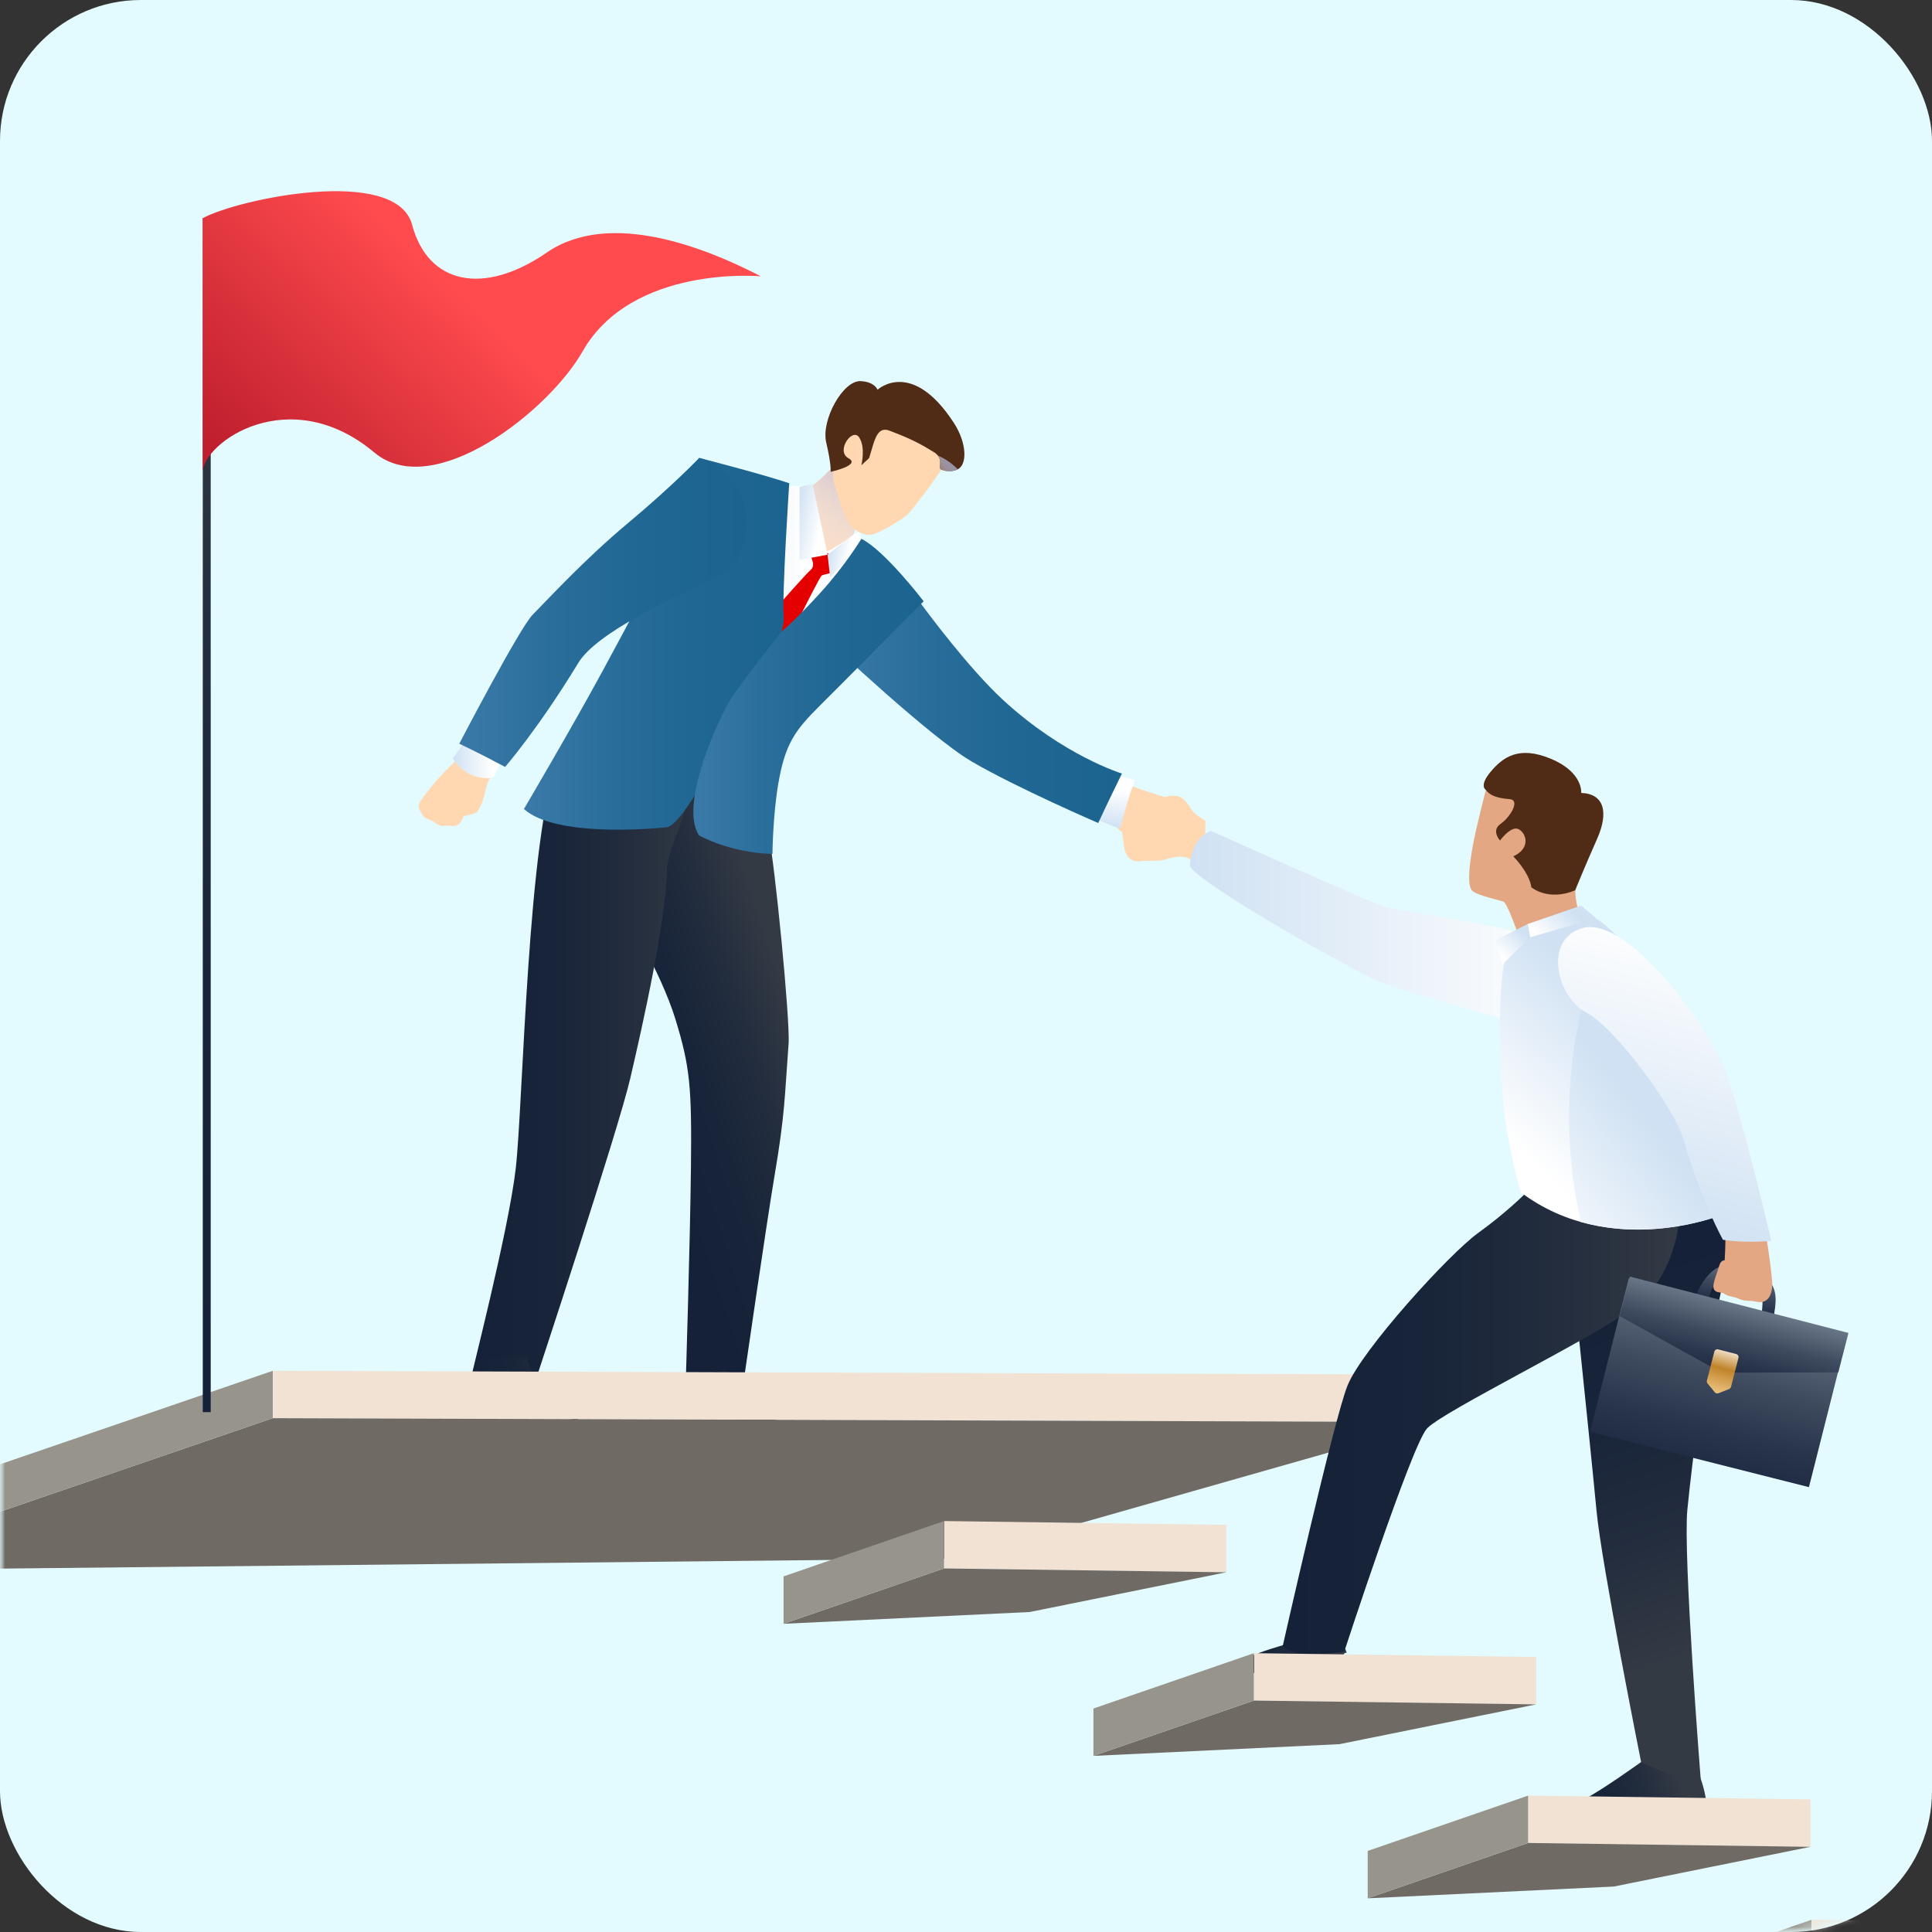 <svg width="192" height="192" viewBox="0 0 192 192" fill="none" xmlns="http://www.w3.org/2000/svg">
<rect x="0" y="0" width="192" height="192" fill="#333333" stroke="none"/>
<rect width="192" height="192" rx="14" fill="#E3FBFE"/>
<mask id="mask0" mask-type="alpha" maskUnits="userSpaceOnUse" x="0" y="0" width="192" height="192">
<rect width="192" height="192" rx="14" fill="#E3FBFE"/>
</mask>
<g mask="url(#mask0)">
<mask id="mask1" mask-type="alpha" maskUnits="userSpaceOnUse" x="0" y="0" width="192" height="192">
<rect width="192" height="192" rx="14" fill="white"/>
</mask>
<g mask="url(#mask1)">
<path d="M76.371 82.898C76.978 85.56 78.541 101.445 78.368 103.728C77.97 108.977 78.033 110.592 76.978 116.809C76.21 121.322 73.855 137.604 73.855 137.604C73.855 137.604 70.146 138.798 68.141 137.604C68.141 137.604 68.582 123.586 68.665 116.022C68.756 108.021 68.574 106.008 67.118 101.271C65.66 96.534 62.097 90.829 60.644 87.544C59.191 84.26 64.345 74.397 64.345 74.397C64.345 74.397 74.619 78.732 75.639 79.74C76.662 80.752 76.032 81.402 76.371 82.898Z" fill="url(#paint0_linear)"/>
<path d="M69.476 75.857C69.57 77.432 66.31 84.579 66.29 86.261C66.231 91.356 63.849 101.953 62.632 107.178C61.419 112.399 53.142 137.439 53.142 137.439C53.142 137.439 46.704 137.805 46.704 137.439C46.704 137.073 50.528 122.417 51.256 116.105C51.985 109.789 52.441 82.536 55.477 75.491C58.517 68.443 69.476 75.857 69.476 75.857Z" fill="url(#paint1_linear)"/>
<path d="M84.25 44.764C84.25 44.764 81.758 47.717 80.332 48.548C78.907 49.379 72.973 48.548 72.973 48.548C72.973 48.548 74.993 54.482 77.722 56.144C80.45 57.806 85.558 57.329 85.558 57.329C85.558 57.329 84.727 55.089 84.845 53.175C84.963 51.261 88.16 49.852 88.16 49.852L84.25 44.764Z" fill="#FFD7B1"/>
<path d="M84.25 44.764C84.25 44.764 81.758 47.717 80.332 48.548C78.907 49.379 72.973 48.548 72.973 48.548C72.973 48.548 74.993 54.482 77.722 56.144C80.45 57.806 85.558 57.329 85.558 57.329C85.558 57.329 84.727 55.089 84.845 53.175C84.963 51.261 88.16 49.852 88.16 49.852L84.25 44.764Z" fill="url(#paint2_linear)"/>
<path d="M85.6 53.55L85.356 52.782C85.356 52.782 82.564 54.845 81.954 54.845C81.954 54.845 79.221 49.36 79.828 48.266C79.828 48.266 78.737 48.403 77.036 48.128C75.02 47.801 74.122 48.128 74.122 48.128C74.122 48.128 71.267 60.067 69.204 63.831C67.141 67.596 64.833 70.876 64.833 70.876L64.349 74.396C64.349 74.396 65.806 77.129 69.936 78.436C74.067 79.743 74.067 79.743 74.067 79.743C74.067 79.743 72.972 73.916 76.741 69.057C80.505 64.197 86.943 56.669 86.943 56.669L85.6 53.55Z" fill="url(#paint3_linear)"/>
<path d="M80.553 56.644C81.313 55.987 80.033 54.975 80.632 54.156C80.683 54.089 80.734 54.033 80.785 53.99L83.286 55.672C83.12 56.077 82.959 56.483 82.794 56.884C82.293 57.018 81.754 57.136 81.671 57.188C81.301 57.424 76.281 68.024 75.15 69.391C73.977 70.808 72.044 71.993 71.618 71.698C71.103 71.34 71.65 67.39 71.969 66.851C73.359 64.543 79.935 57.18 80.553 56.644Z" fill="#E50000"/>
<path d="M82.242 55.127L79.466 55.639V48.386L80.749 48.067L82.242 55.127Z" fill="url(#paint4_linear)"/>
<path d="M84.959 53.002L82.242 55.128L82.498 57.372L85.459 54.305L84.959 53.002Z" fill="url(#paint5_linear)"/>
<path d="M119.792 81.572C119.277 81.241 118.694 80.922 118.351 80.367C118.009 79.816 117.575 79.198 116.953 79.107C116.335 79.017 115.575 79.143 115.611 79.469C115.646 79.796 116.914 80.568 117.036 81.052C117.158 81.537 117.497 82.328 117.3 82.954C117.107 83.58 117.138 84.994 117.138 84.994C117.138 84.994 118.08 84.86 118.965 85.313C119.855 85.774 119.792 81.572 119.792 81.572Z" fill="#FFD7B1"/>
<path d="M118.536 81.557C117.638 81.002 115.583 80.227 114.933 80.435C114.283 80.644 112.515 81.703 112.189 82.085C111.866 82.463 111.338 82.172 111.495 82.66C111.653 83.148 111.621 84.239 111.889 84.802C112.161 85.365 112.637 85.672 113.307 85.578C113.972 85.483 115.126 85.637 115.89 85.397C116.65 85.153 117.489 85.003 118.083 85.29C118.678 85.578 119.245 85.653 119.245 85.653C119.245 85.653 119.493 82.747 119.749 82.483C120.005 82.219 118.536 81.557 118.536 81.557Z" fill="#FFD7B1"/>
<path d="M118.091 81.314C117.686 80.636 117.351 79.506 116.564 79.396C115.776 79.286 113.24 78.419 112.437 78.108C111.763 77.849 110.996 77.25 110.433 76.762C109.787 77.64 109.141 78.514 108.487 79.384C108.881 79.821 109.322 80.286 109.724 80.652C110.791 81.629 110.885 82.428 111.5 82.656C112.114 82.885 112.334 82.397 113.114 81.881C113.894 81.365 114.847 80.507 115.39 80.518C115.933 80.53 116.422 81.617 116.969 81.834C117.516 82.054 118.497 81.991 118.091 81.314Z" fill="#FFD7B1"/>
<path d="M109.909 76.697C110.929 77.008 112.78 77.544 112.78 77.544C112.78 77.544 112.02 79.623 111.772 80.686C111.52 81.753 111.256 82.34 111.256 82.34C111.256 82.34 108.909 81.525 107.751 80.67C106.594 79.816 104.896 77.335 104.896 77.335L109.909 76.697Z" fill="url(#paint6_linear)"/>
<path d="M91.343 59.754C92.225 60.947 96.316 66.46 99.715 69.591C105.723 75.115 111.496 76.876 111.496 76.876C111.496 76.876 109.882 80.171 109.141 81.79C109.141 81.79 100.99 78.273 96.541 75.663C92.422 73.249 82.393 63.794 82.393 63.794L91.343 59.754Z" fill="url(#paint7_linear)"/>
<path d="M78.434 48.023C78.434 48.023 77.706 58.911 77.887 61.278C78.068 63.644 74.973 67.291 73.516 70.571C72.059 73.851 67.869 82.061 66.227 82.219C64.589 82.376 55.166 83.195 52.067 80.399C52.067 80.399 56.753 72.449 59.852 66.743C62.987 60.967 64.951 57.289 66.412 53.544C67.869 49.799 69.484 45.507 69.484 45.507C69.484 45.507 75.646 47.086 78.434 48.023Z" fill="url(#paint8_linear)"/>
<path d="M85.601 53.547C85.601 53.547 84.022 56.177 81.47 58.973C78.919 61.765 77.67 62.761 77.67 62.761C77.67 62.761 73.941 67.475 72.729 69.298C71.516 71.121 67.413 80.024 69.476 83.028C69.476 83.028 72.512 84.745 76.765 84.867C76.765 84.867 76.8 81.087 77.34 77.913C78.021 73.917 79.013 72.574 81.459 70.144C83.9 67.715 91.791 59.753 91.791 59.753C91.791 59.753 87.909 54.677 85.601 53.547Z" fill="url(#paint9_linear)"/>
<path d="M57.58 141.193C57.104 140.665 56.434 140.114 55.608 139.563C52.839 137.712 52.359 134.889 52.359 134.889H47.649C47.649 134.889 46.893 137.405 46.555 139.701C50.268 139.878 53.93 140.476 57.58 141.193Z" fill="url(#paint10_linear)"/>
<path d="M79.467 143.297C79.553 142.552 78.076 142.178 76.053 140.202C73.666 137.878 73.34 136.736 71.922 136.181L68.858 136.992C68.858 136.992 67.89 138.347 67.638 140.32C71.611 141.182 75.564 142.143 79.467 143.297Z" fill="url(#paint11_linear)"/>
<path d="M49.681 75.549C48.957 76.597 48.394 77.719 48.232 78.605C48.071 79.491 47.669 80.4 47.429 80.668C47.189 80.936 46.063 81.097 46.063 81.097C46.063 81.097 45.822 81.983 45.259 82.062C44.696 82.141 44.775 81.983 44.133 82.062C43.491 82.141 43.409 81.739 42.767 81.499C42.125 81.259 42.204 81.286 41.802 80.668C41.4 80.05 41.641 79.755 42.365 78.817C43.09 77.88 43.814 77.022 44.94 75.951C46.067 74.88 47.209 72.58 47.209 72.58L49.681 75.549Z" fill="#FFD7B1"/>
<path d="M50.473 74.234L49.024 77.29C49.024 77.29 46.445 77.79 45 75.364L47.997 71.265L50.473 74.234Z" fill="url(#paint12_linear)"/>
<path d="M69.484 45.51C69.484 45.51 66.775 48.345 62.404 51.988C58.034 55.63 54.206 59.82 52.93 61.096C51.654 62.371 45.642 73.909 45.642 73.909C45.642 73.909 47.465 74.76 50.197 76.216C50.197 76.216 53.478 72.448 57.486 65.856C59.301 62.868 66.972 59.336 71.245 57.39C75.521 55.449 75.316 46.983 69.484 45.51Z" fill="url(#paint13_linear)"/>
<path d="M93.555 46.675C93.555 46.675 92.02 48.912 91.689 49.274C91.358 49.632 90.795 50.479 90.33 50.995C89.866 51.511 87.515 52.932 86.692 53.117C85.869 53.302 84.743 52.704 84.227 51.782C83.711 50.861 83.195 49.022 82.872 47.955C82.546 46.884 83.333 44.237 83.333 44.237C83.333 44.237 83.648 42.158 86.936 42.395C90.224 42.631 90.925 42.277 91.949 43.017C94.54 44.879 93.555 46.675 93.555 46.675Z" fill="#FFD7B1"/>
<path d="M82.108 43.968C82.632 46.208 82.549 46.886 82.549 46.886C82.549 46.886 85.601 46.236 84.317 45.535C83.029 44.834 84.699 42.464 85.376 43.46C86.049 44.46 85.601 46.236 85.601 46.236L86.372 45.527C86.372 45.527 86.372 45.527 86.762 44.22C87.156 42.908 87.597 42.491 88.428 42.81C90.724 43.68 91.61 44.2 92.783 44.917C92.976 45.035 93.114 45.157 93.204 45.279C93.704 45.897 93.157 46.523 93.555 46.677C94.118 46.893 94.709 46.87 95.181 46.637C96.15 46.161 96.075 44.003 94.807 42.046C90.605 35.565 87.211 38.73 87.211 38.73C87.211 38.73 86.936 37.947 85.53 37.876C83.785 37.785 81.584 41.731 82.108 43.968Z" fill="#502C16"/>
<path d="M93.205 45.278C93.705 45.896 93.158 46.522 93.555 46.676C94.119 46.892 94.709 46.869 95.182 46.636C94.583 46.022 93.874 45.546 93.205 45.278Z" fill="url(#paint14_linear)"/>
<path d="M27.138 140.937L142.697 141.319V136.606L27.138 136.228V140.937Z" fill="#F2E2D3"/>
<path d="M-17 156.064L27.11 140.936L142.697 141.318L94.988 154.895L-17 156.064Z" fill="#706A65"/>
<path d="M-17 156.065L27.11 140.937V136.227L-17 151.352V156.065Z" fill="#97958B"/>
<path d="M93.847 155.871L121.875 156.253V151.539L93.847 151.161V155.871Z" fill="#F2E2D3"/>
<path d="M77.871 161.37L93.819 155.869L121.875 156.251L102.328 160.201L77.871 161.37Z" fill="#706A65"/>
<path d="M77.871 161.372L93.819 155.871V151.161L77.871 156.658V161.372Z" fill="#97958B"/>
<path d="M180.043 195.5L208.072 195.881V191.168L180.043 190.79V195.5Z" fill="#F2E2D3"/>
<path d="M164.067 201L180.015 195.499V190.79L164.067 196.287V201Z" fill="#97958B"/>
<path d="M20.94 21.679H20.152V140.334H20.94V21.679Z" fill="url(#paint15_linear)"/>
<path d="M20.152 21.68C23.629 19.779 39.38 16.431 40.955 22.338C42.53 28.244 48.043 29.426 54.343 25.094C60.644 20.763 70.291 24.701 75.607 27.457C75.607 27.457 62.809 26.276 57.887 34.939C54.513 40.881 43.046 49.862 37.214 44.98C28.748 37.892 20.152 43.995 20.152 46.949V21.68Z" fill="url(#paint16_linear)"/>
<path d="M169.01 176.775C169.01 176.775 169.522 178.071 169.652 179.776C169.782 181.481 169.652 182.532 169.652 182.532C169.652 182.532 160.859 181.481 156.133 180.957C156.133 180.957 156.004 179.512 157.579 178.724C159.154 177.937 163.091 175.109 163.091 175.109C163.091 175.109 168.364 173.775 169.01 176.775Z" fill="url(#paint17_linear)"/>
<path d="M171.002 120.297C171.002 120.297 172.483 122.916 170.553 130.464C169.502 134.579 168.124 145.565 167.687 150.042C167.25 154.52 169.01 176.776 169.01 176.776C169.01 176.776 166.938 177.055 163.091 175.114C163.091 175.114 159.169 155.469 158.669 150.22C157.866 141.828 155.574 120.092 155.574 120.092C155.574 120.092 159.268 118.954 162.8 118.509C166.324 118.064 171.002 120.297 171.002 120.297Z" fill="url(#paint18_linear)"/>
<path d="M133.83 164.262C133.83 164.262 133.353 164.065 133.448 165.278C133.542 166.495 133.448 167.243 133.448 167.243C133.448 167.243 126.844 166.495 123.478 166.121C123.478 166.121 123.383 165.093 124.505 164.53C125.628 163.971 128.994 163.077 128.994 163.077C128.994 163.077 133.373 162.124 133.83 164.262Z" fill="url(#paint19_linear)"/>
<path d="M166.883 121.161C166.883 121.161 166.541 126.906 162.26 130.032C157.98 133.159 143.344 140.274 141.804 141.972C140.268 143.669 133.59 164.137 133.59 164.137C133.59 164.137 128.786 164.94 127.471 163.601C127.471 163.601 132.542 141.125 133.905 137.719C135.33 134.147 144.044 124.583 146.895 122.531C149.75 120.476 151.684 118.511 151.684 118.511L166.883 121.161Z" fill="url(#paint20_linear)"/>
<path d="M153.14 93.139C153.14 93.139 155.451 94.096 155.566 97.47C155.68 100.845 153.679 102.42 153.679 102.42C153.809 102.447 138.905 98.549 136.157 97.131C129.179 93.532 119.106 87.555 118.248 86.09C118.248 86.09 118.248 83.361 120.343 82.574C120.343 82.574 135.728 89.477 137.393 90.04C139.059 90.607 145.343 91.221 153.14 93.139Z" fill="url(#paint21_linear)"/>
<path d="M147.667 78.502C147.667 78.502 146.714 82.101 146.34 84.204C145.966 86.302 145.816 88.106 146.34 88.555C146.864 89.004 149.041 89.457 149.415 89.606C149.789 89.756 150.841 92.756 150.841 92.756C150.841 92.756 152.79 96.438 156.393 95.233C158.204 94.627 157.519 92.233 157.519 92.233C157.519 92.233 156.617 90.658 156.543 88.48C156.468 86.306 155.794 80.53 155.794 80.53L147.667 78.502Z" fill="#E3A784"/>
<path d="M147.668 78.503C147.991 78.952 148.573 79.31 150.034 79.42C151.105 79.503 150.109 81.192 149.133 81.87C148.156 82.543 149.07 83.528 149.07 83.528C149.07 83.528 150.164 82.027 150.912 82.401C151.661 82.775 152.188 84.276 150.389 85.103C150.389 85.103 151.964 86.678 152.188 88.178C152.188 88.178 153.838 89.603 156.539 88.477C156.539 88.477 157.516 86.075 158.713 83.378C159.914 80.677 159.386 78.877 157.138 78.802C157.138 78.802 157.362 76.763 154.137 75.412C150.912 74.061 149.337 75.274 148.136 76.7C146.939 78.129 147.668 78.503 147.668 78.503Z" fill="#502C16"/>
<path d="M166.926 103.785C168.84 110.309 170.978 120.776 170.978 120.776C170.978 120.776 160.063 125.162 151.176 118.524C151.176 118.524 150.727 117.622 149.825 112.786C148.923 107.947 148.348 93.574 150.841 92.759C154.058 91.708 155.176 92.094 157.645 91.09C159.165 90.467 165.013 97.26 166.926 103.785Z" fill="url(#paint22_linear)"/>
<path d="M166.926 103.783C165.603 99.27 162.402 94.635 160.047 92.407C157.393 96.9 154.164 108.768 157.11 121.432C164.284 123.456 170.974 120.774 170.974 120.774C170.974 120.774 168.84 110.311 166.926 103.783Z" fill="url(#paint23_linear)"/>
<path d="M124.64 169.002L152.668 169.38V164.67L124.64 164.292V169.002Z" fill="#F2E2D3"/>
<path d="M108.664 174.498L124.608 169L152.668 169.379L133.121 173.332L108.664 174.498Z" fill="#706A65"/>
<path d="M108.664 174.499L124.608 169.002V164.292L108.664 169.79V174.499Z" fill="#97958B"/>
<path d="M151.896 183.153L179.925 183.535V178.822L151.896 178.444V183.153Z" fill="#F2E2D3"/>
<path d="M135.921 188.653L151.865 183.152L179.925 183.534L160.378 187.483L135.921 188.653Z" fill="#706A65"/>
<path d="M135.921 188.654L151.865 183.153V178.444L135.921 183.941V188.654Z" fill="#97958B"/>
<path d="M175.037 130.808C175.399 128.308 174.911 127.772 173.919 126.965C172.966 126.193 169.847 126.764 169.855 129.304L168.465 128.953C168.465 128.953 169.674 125.425 171.938 125.807C176.124 126.512 176.955 127.662 176.218 131.029L175.037 130.808Z" fill="url(#paint24_linear)"/>
<path d="M158.011 142.29L179.77 147.791L183.633 132.521L161.874 127.016L158.011 142.29Z" fill="url(#paint25_linear)"/>
<path d="M182.689 136.382L171.097 136.418L160.965 130.791L161.977 126.869L183.697 132.464L182.689 136.382Z" fill="url(#paint26_linear)"/>
<path d="M171.833 138.043L170.774 138.46C170.648 138.511 170.502 138.472 170.416 138.366L169.691 137.488C169.628 137.409 169.605 137.307 169.628 137.208L170.368 134.33C170.412 134.16 170.585 134.058 170.754 134.101L172.538 134.562C172.707 134.605 172.81 134.779 172.766 134.948L172.026 137.826C171.999 137.925 171.928 138.004 171.833 138.043Z" fill="url(#paint27_linear)"/>
<path d="M175.42 121.959L171.439 121.947C171.506 123.026 171.451 124.341 171.395 125.243C170.962 125.275 170.911 125.613 170.702 126.271C170.482 126.976 170.116 127.771 170.352 128.161C170.584 128.551 171.053 128.346 171.423 128.606C171.793 128.866 172.238 128.815 172.837 129.086C173.435 129.358 173.868 129.197 174.49 129.354C175.113 129.512 176.042 129.405 176.121 127.736C176.16 126.814 175.522 122.908 175.42 121.959Z" fill="#E3A784"/>
<path d="M157.322 92.219C161.764 91.045 169.828 101.953 171.529 106.623C173.231 111.293 176.026 123.311 176.026 123.311C176.026 123.311 173.593 123.578 171.222 123.208C171.222 123.208 168.974 119.16 167.269 113.116C166.489 110.356 160.622 102.197 157.641 100.622C154.66 99.05 153.349 93.266 157.322 92.219Z" fill="url(#paint28_linear)"/>
<path d="M151.802 91.835L152.066 93.146L158.626 91.244L157.118 89.996L151.802 91.835Z" fill="url(#paint29_linear)"/>
<path d="M149.309 95.843L148.651 93.413L151.802 91.838L152.065 93.15L149.309 95.843Z" fill="url(#paint30_linear)"/>
</g>
</g>
<defs>
<linearGradient id="paint0_linear" x1="79.419" y1="102.618" x2="63.702" y2="107.77" gradientUnits="userSpaceOnUse">
<stop stop-color="#343A44"/>
<stop offset="0.301" stop-color="#232D3E"/>
<stop offset="0.639" stop-color="#182439"/>
<stop offset="1" stop-color="#142138"/>
</linearGradient>
<linearGradient id="paint1_linear" x1="69.477" y1="105.024" x2="46.708" y2="105.024" gradientUnits="userSpaceOnUse">
<stop stop-color="#343A44"/>
<stop offset="0.301" stop-color="#232D3E"/>
<stop offset="0.639" stop-color="#182439"/>
<stop offset="1" stop-color="#142138"/>
</linearGradient>
<linearGradient id="paint2_linear" x1="77.273" y1="55.845" x2="83.447" y2="46.823" gradientUnits="userSpaceOnUse">
<stop stop-color="white" stop-opacity="0"/>
<stop offset="0.865" stop-color="#DDD0D5" stop-opacity="0.87"/>
<stop offset="0.994" stop-color="#D8C9CE"/>
</linearGradient>
<linearGradient id="paint3_linear" x1="86.937" y1="63.862" x2="64.347" y2="63.862" gradientUnits="userSpaceOnUse">
<stop offset="0.288" stop-color="white"/>
<stop offset="0.337" stop-color="#FCFDFE"/>
<stop offset="1" stop-color="#CFE1F3"/>
</linearGradient>
<linearGradient id="paint4_linear" x1="82.797" y1="52.4" x2="78.816" y2="51.591" gradientUnits="userSpaceOnUse">
<stop offset="0.288" stop-color="white"/>
<stop offset="0.337" stop-color="#FCFDFE"/>
<stop offset="1" stop-color="#CFE1F3"/>
</linearGradient>
<linearGradient id="paint5_linear" x1="85.22" y1="55.49" x2="82.29" y2="54.895" gradientUnits="userSpaceOnUse">
<stop offset="0.288" stop-color="white"/>
<stop offset="0.337" stop-color="#FCFDFE"/>
<stop offset="1" stop-color="#CFE1F3"/>
</linearGradient>
<linearGradient id="paint6_linear" x1="108.934" y1="76.588" x2="108.328" y2="82.014" gradientUnits="userSpaceOnUse">
<stop offset="0.288" stop-color="white"/>
<stop offset="0.337" stop-color="#FCFDFE"/>
<stop offset="1" stop-color="#CFE1F3"/>
</linearGradient>
<linearGradient id="paint7_linear" x1="82.392" y1="70.772" x2="111.498" y2="70.772" gradientUnits="userSpaceOnUse">
<stop stop-color="#3B7AA8"/>
<stop offset="0.29" stop-color="#2B6F9C"/>
<stop offset="0.634" stop-color="#206793"/>
<stop offset="1" stop-color="#1C6490"/>
</linearGradient>
<linearGradient id="paint8_linear" x1="52.071" y1="63.98" x2="78.436" y2="63.98" gradientUnits="userSpaceOnUse">
<stop stop-color="#3B7AA8"/>
<stop offset="0.29" stop-color="#2B6F9C"/>
<stop offset="0.634" stop-color="#206793"/>
<stop offset="1" stop-color="#1C6490"/>
</linearGradient>
<linearGradient id="paint9_linear" x1="68.906" y1="69.205" x2="91.788" y2="69.205" gradientUnits="userSpaceOnUse">
<stop stop-color="#3B7AA8"/>
<stop offset="0.29" stop-color="#2B6F9C"/>
<stop offset="0.634" stop-color="#206793"/>
<stop offset="1" stop-color="#1C6490"/>
</linearGradient>
<linearGradient id="paint10_linear" x1="58.391" y1="138.04" x2="46.387" y2="138.04" gradientUnits="userSpaceOnUse">
<stop stop-color="#343A44"/>
<stop offset="0.301" stop-color="#232D3E"/>
<stop offset="0.639" stop-color="#182439"/>
<stop offset="1" stop-color="#142138"/>
</linearGradient>
<linearGradient id="paint11_linear" x1="78.77" y1="139.199" x2="67.557" y2="141.163" gradientUnits="userSpaceOnUse">
<stop stop-color="#343A44"/>
<stop offset="0.301" stop-color="#232D3E"/>
<stop offset="0.639" stop-color="#182439"/>
<stop offset="1" stop-color="#142138"/>
</linearGradient>
<linearGradient id="paint12_linear" x1="50.473" y1="74.3" x2="44.999" y2="74.3" gradientUnits="userSpaceOnUse">
<stop offset="0.288" stop-color="white"/>
<stop offset="0.337" stop-color="#FCFDFE"/>
<stop offset="1" stop-color="#CFE1F3"/>
</linearGradient>
<linearGradient id="paint13_linear" x1="45.645" y1="60.863" x2="74.192" y2="60.863" gradientUnits="userSpaceOnUse">
<stop stop-color="#3B7AA8"/>
<stop offset="0.29" stop-color="#2B6F9C"/>
<stop offset="0.634" stop-color="#206793"/>
<stop offset="1" stop-color="#1C6490"/>
</linearGradient>
<linearGradient id="paint14_linear" x1="92.61" y1="47.409" x2="94.156" y2="45.993" gradientUnits="userSpaceOnUse">
<stop stop-color="white" stop-opacity="0"/>
<stop offset="0.447" stop-color="#D3D0D8" stop-opacity="0.451"/>
<stop offset="0.991" stop-color="#9892A4"/>
</linearGradient>
<linearGradient id="paint15_linear" x1="45.75" y1="54.499" x2="-6.861" y2="109.831" gradientUnits="userSpaceOnUse">
<stop stop-color="#343A44"/>
<stop offset="0.301" stop-color="#232D3E"/>
<stop offset="0.639" stop-color="#182439"/>
<stop offset="1" stop-color="#142138"/>
</linearGradient>
<linearGradient id="paint16_linear" x1="56.816" y1="15.171" x2="24.994" y2="48.638" gradientUnits="userSpaceOnUse">
<stop offset="0.385" stop-color="#FF4B4E"/>
<stop offset="0.569" stop-color="#EA3D44"/>
<stop offset="1" stop-color="#BE1E2D"/>
</linearGradient>
<linearGradient id="paint17_linear" x1="167.476" y1="178.464" x2="156.191" y2="182.151" gradientUnits="userSpaceOnUse">
<stop stop-color="#343A44"/>
<stop offset="0.301" stop-color="#232D3E"/>
<stop offset="0.639" stop-color="#182439"/>
<stop offset="1" stop-color="#142138"/>
</linearGradient>
<linearGradient id="paint18_linear" x1="172.357" y1="162.959" x2="159.494" y2="125.945" gradientUnits="userSpaceOnUse">
<stop stop-color="#343A44"/>
<stop offset="0.301" stop-color="#232D3E"/>
<stop offset="0.639" stop-color="#182439"/>
<stop offset="1" stop-color="#142138"/>
</linearGradient>
<linearGradient id="paint19_linear" x1="132.38" y1="164.732" x2="123.699" y2="167.568" gradientUnits="userSpaceOnUse">
<stop stop-color="#343A44"/>
<stop offset="0.301" stop-color="#232D3E"/>
<stop offset="0.639" stop-color="#182439"/>
<stop offset="1" stop-color="#142138"/>
</linearGradient>
<linearGradient id="paint20_linear" x1="166.885" y1="141.442" x2="127.475" y2="141.442" gradientUnits="userSpaceOnUse">
<stop stop-color="#343A44"/>
<stop offset="0.301" stop-color="#232D3E"/>
<stop offset="0.639" stop-color="#182439"/>
<stop offset="1" stop-color="#142138"/>
</linearGradient>
<linearGradient id="paint21_linear" x1="155.569" y1="92.498" x2="118.245" y2="92.498" gradientUnits="userSpaceOnUse">
<stop stop-color="white"/>
<stop offset="0.068" stop-color="#FCFDFE"/>
<stop offset="1" stop-color="#CFE1F3"/>
</linearGradient>
<linearGradient id="paint22_linear" x1="147.856" y1="121.284" x2="164.395" y2="102.777" gradientUnits="userSpaceOnUse">
<stop offset="0.288" stop-color="white"/>
<stop offset="0.337" stop-color="#FCFDFE"/>
<stop offset="1" stop-color="#CFE1F3"/>
</linearGradient>
<linearGradient id="paint23_linear" x1="142.933" y1="124.409" x2="162.227" y2="109.184" gradientUnits="userSpaceOnUse">
<stop offset="0.288" stop-color="white"/>
<stop offset="0.337" stop-color="#FCFDFE"/>
<stop offset="1" stop-color="#CFE1F3"/>
</linearGradient>
<linearGradient id="paint24_linear" x1="172.308" y1="130.12" x2="173.326" y2="126.091" gradientUnits="userSpaceOnUse">
<stop stop-color="#202D44"/>
<stop offset="0.208" stop-color="#28354B"/>
<stop offset="0.531" stop-color="#3E4B5F"/>
<stop offset="0.926" stop-color="#626F80"/>
<stop offset="1" stop-color="#697687"/>
</linearGradient>
<linearGradient id="paint25_linear" x1="168.892" y1="145.041" x2="172.753" y2="129.768" gradientUnits="userSpaceOnUse">
<stop stop-color="#202D44"/>
<stop offset="0.208" stop-color="#28354B"/>
<stop offset="0.531" stop-color="#3E4B5F"/>
<stop offset="0.926" stop-color="#626F80"/>
<stop offset="1" stop-color="#697687"/>
</linearGradient>
<linearGradient id="paint26_linear" x1="171.099" y1="136.418" x2="172.837" y2="129.667" gradientUnits="userSpaceOnUse">
<stop stop-color="#202D44"/>
<stop offset="0.208" stop-color="#28354B"/>
<stop offset="0.531" stop-color="#3E4B5F"/>
<stop offset="0.926" stop-color="#626F80"/>
<stop offset="1" stop-color="#697687"/>
</linearGradient>
<linearGradient id="paint27_linear" x1="170.579" y1="138.474" x2="171.644" y2="134.335" gradientUnits="userSpaceOnUse">
<stop offset="0.006" stop-color="#EBC17D"/>
<stop offset="0.158" stop-color="#E2B46C"/>
<stop offset="0.459" stop-color="#CB933F"/>
<stop offset="0.596" stop-color="#C08329"/>
<stop offset="0.839" stop-color="#DBB884"/>
<stop offset="1" stop-color="#EEDCC3"/>
</linearGradient>
<linearGradient id="paint28_linear" x1="172.821" y1="80.705" x2="162.013" y2="122.365" gradientUnits="userSpaceOnUse">
<stop offset="0.288" stop-color="white"/>
<stop offset="0.337" stop-color="#FCFDFE"/>
<stop offset="1" stop-color="#CFE1F3"/>
</linearGradient>
<linearGradient id="paint29_linear" x1="152.368" y1="94.725" x2="156.141" y2="90.503" gradientUnits="userSpaceOnUse">
<stop offset="0.288" stop-color="white"/>
<stop offset="0.337" stop-color="#FCFDFE"/>
<stop offset="1" stop-color="#CFE1F3"/>
</linearGradient>
<linearGradient id="paint30_linear" x1="148.099" y1="95.809" x2="151.126" y2="92.423" gradientUnits="userSpaceOnUse">
<stop offset="0.288" stop-color="white"/>
<stop offset="0.337" stop-color="#FCFDFE"/>
<stop offset="1" stop-color="#CFE1F3"/>
</linearGradient>
</defs>
</svg>
